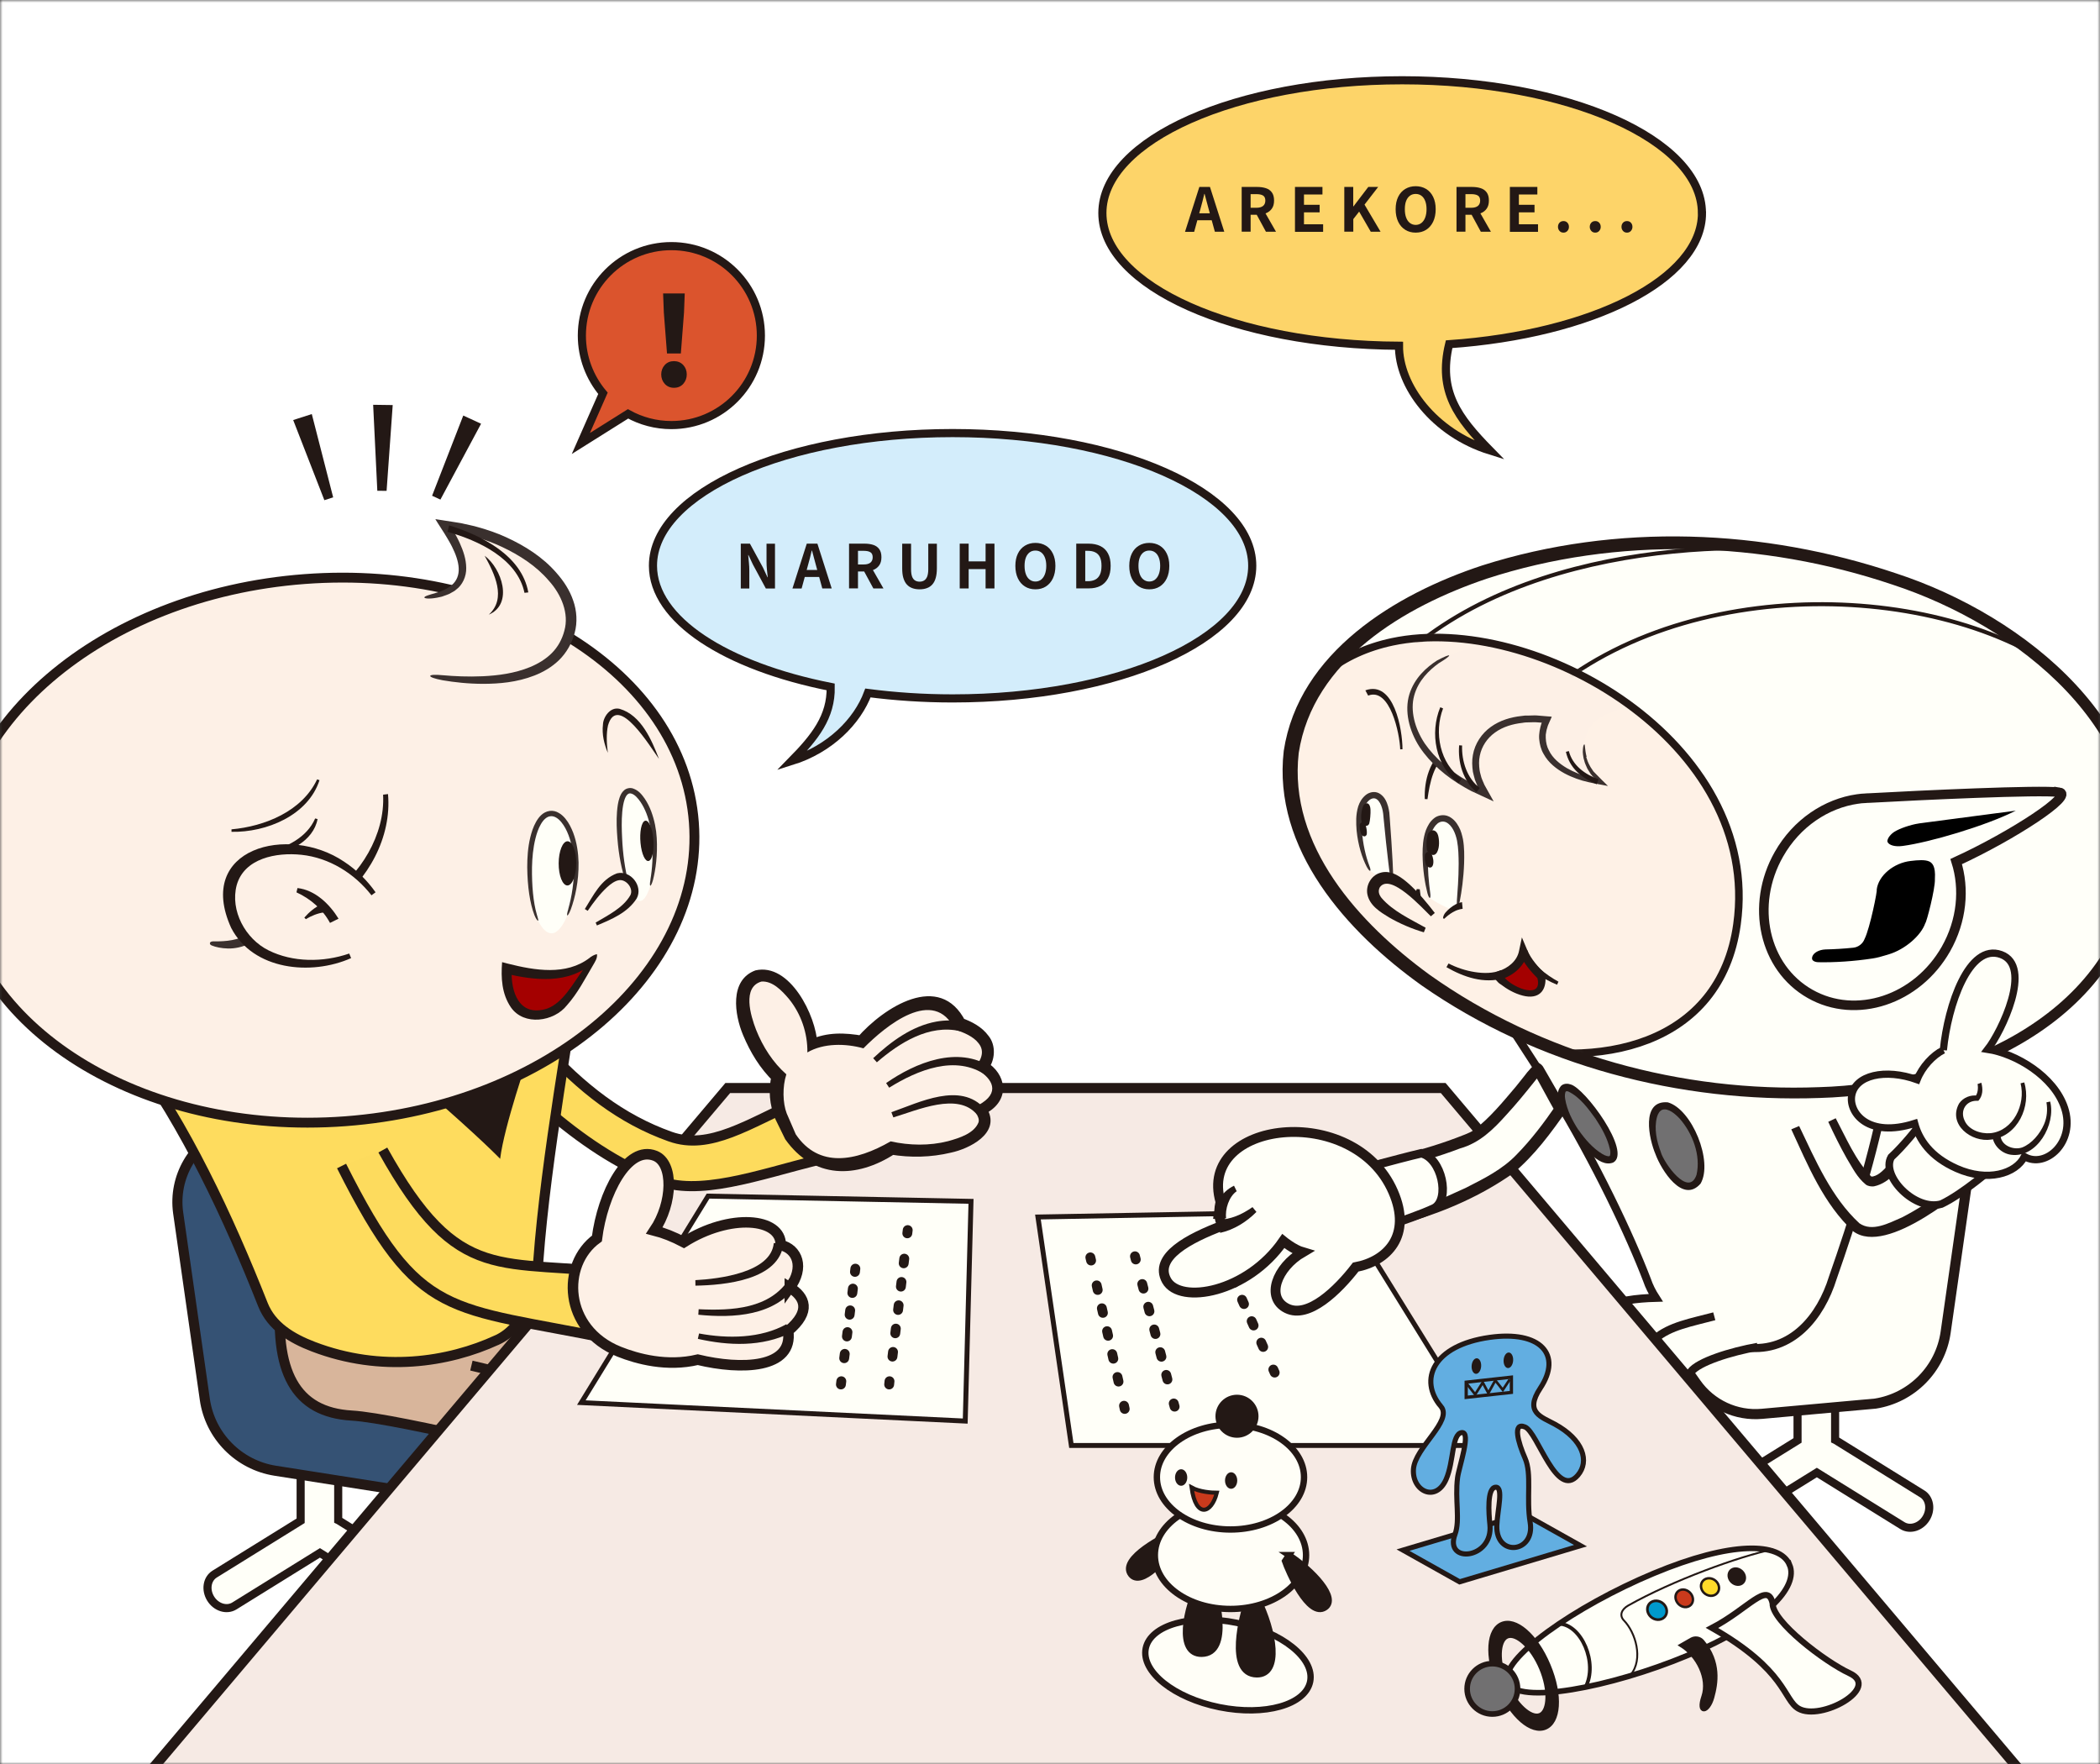 <svg width="413" height="347" viewBox="0 0 413 347" fill="none" xmlns="http://www.w3.org/2000/svg">
<rect x="0" y="0" width="413" height="347" fill="#333333" stroke="none"/>
<g clip-path="url(#clip0_498_3745)">
<mask id="mask0_498_3745" style="mask-type:luminance" maskUnits="userSpaceOnUse" x="0" y="0" width="413" height="347">
<path d="M413 0H0V347H413V0Z" fill="white"/>
</mask>
<g mask="url(#mask0_498_3745)">
<path d="M427.987 -14.981H-14.986V361.981H427.987V-14.981Z" fill="white"/>
<path d="M334.711 41.892C334.711 27.479 308.32 15.787 275.756 15.787C243.193 15.787 216.802 27.479 216.802 41.892C216.802 56.305 242.863 67.838 275.135 67.997C275.082 75.871 282.034 85.158 293.016 88.593C286.739 82.186 282.761 76.954 284.994 67.693C313.17 65.738 334.724 54.931 334.724 41.905L334.711 41.892Z" fill="#FDD469"/>
<path d="M334.711 41.892C334.711 27.479 308.32 15.787 275.756 15.787C243.193 15.787 216.802 27.479 216.802 41.892C216.802 56.305 242.863 67.838 275.135 67.997C275.082 75.871 282.034 85.158 293.016 88.593C286.739 82.186 282.761 76.954 284.994 67.693C313.17 65.738 334.724 54.931 334.724 41.905L334.711 41.892Z" stroke="#231815" stroke-width="1.6" stroke-miterlimit="10"/>
<path d="M233.057 45.578L235.872 36.766H237.96L240.775 45.578H238.924L237.669 40.994C237.537 40.531 237.405 40.056 237.286 39.567C237.167 39.065 237.035 38.589 236.902 38.127H236.85C236.744 38.602 236.612 39.091 236.493 39.58C236.361 40.069 236.228 40.544 236.109 41.007L234.854 45.591H233.07L233.057 45.578ZM234.814 43.319V41.945H239.004V43.319H234.814Z" fill="#231815"/>
<path d="M244.197 45.578V36.766H247.25C247.871 36.766 248.439 36.845 248.942 37.004C249.444 37.162 249.84 37.44 250.131 37.836C250.422 38.233 250.567 38.761 250.567 39.435C250.567 40.108 250.422 40.624 250.131 41.033C249.84 41.443 249.444 41.76 248.942 41.945C248.439 42.143 247.884 42.236 247.25 42.236H245.955V45.565H244.197V45.578ZM245.955 40.861H247.091C247.66 40.861 248.096 40.743 248.4 40.505C248.691 40.267 248.849 39.91 248.849 39.448C248.849 38.986 248.704 38.642 248.4 38.457C248.096 38.272 247.673 38.18 247.091 38.18H245.955V40.861ZM248.968 45.578L246.92 41.8L248.162 40.703L250.95 45.578H248.981H248.968Z" fill="#231815"/>
<path d="M254.678 45.578V36.766H260.083V38.246H256.449V40.28H259.528V41.76H256.449V44.111H260.215V45.591H254.691L254.678 45.578Z" fill="#231815"/>
<path d="M264.378 45.578V36.766H266.136V40.597H266.175L269.096 36.766H271.039L268.356 40.241L271.514 45.578H269.585L267.299 41.614L266.149 43.094V45.565H264.391L264.378 45.578Z" fill="#231815"/>
<path d="M278.413 45.75C277.633 45.75 276.946 45.565 276.364 45.195C275.77 44.825 275.307 44.296 274.977 43.609C274.646 42.922 274.475 42.09 274.475 41.139C274.475 40.188 274.646 39.382 274.977 38.708C275.307 38.034 275.77 37.519 276.364 37.163C276.959 36.806 277.633 36.621 278.413 36.621C279.193 36.621 279.88 36.806 280.474 37.163C281.056 37.519 281.519 38.034 281.849 38.708C282.179 39.382 282.351 40.188 282.351 41.139C282.351 42.09 282.179 42.922 281.849 43.609C281.519 44.296 281.056 44.825 280.474 45.195C279.893 45.565 279.206 45.75 278.413 45.75ZM278.413 44.23C278.849 44.23 279.232 44.098 279.549 43.847C279.867 43.596 280.118 43.24 280.289 42.777C280.461 42.315 280.554 41.773 280.554 41.139C280.554 40.505 280.461 39.976 280.289 39.527C280.118 39.078 279.867 38.735 279.549 38.497C279.232 38.259 278.849 38.14 278.413 38.14C277.977 38.14 277.593 38.259 277.276 38.497C276.959 38.735 276.708 39.078 276.536 39.527C276.364 39.976 276.285 40.518 276.285 41.139C276.285 41.76 276.364 42.315 276.536 42.777C276.708 43.24 276.946 43.596 277.276 43.847C277.607 44.098 277.977 44.23 278.413 44.23Z" fill="#231815"/>
<path d="M286.447 45.578V36.766H289.5C290.121 36.766 290.689 36.845 291.192 37.004C291.694 37.162 292.09 37.44 292.381 37.836C292.672 38.233 292.817 38.761 292.817 39.435C292.817 40.108 292.672 40.624 292.381 41.033C292.09 41.443 291.694 41.76 291.192 41.945C290.689 42.143 290.134 42.236 289.5 42.236H288.205V45.565H286.447V45.578ZM288.205 40.861H289.341C289.91 40.861 290.346 40.743 290.65 40.505C290.941 40.267 291.099 39.91 291.099 39.448C291.099 38.986 290.954 38.642 290.65 38.457C290.346 38.272 289.923 38.18 289.341 38.18H288.205V40.861ZM291.231 45.578L289.183 41.8L290.425 40.703L293.214 45.578H291.245H291.231Z" fill="#231815"/>
<path d="M296.94 45.578V36.766H302.346V38.246H298.711V40.28H301.791V41.76H298.711V44.111H302.478V45.591H296.954L296.94 45.578Z" fill="#231815"/>
<path d="M307.487 45.75C307.17 45.75 306.906 45.644 306.707 45.419C306.509 45.195 306.403 44.931 306.403 44.614C306.403 44.283 306.509 44.006 306.707 43.794C306.906 43.583 307.17 43.477 307.487 43.477C307.804 43.477 308.055 43.583 308.253 43.794C308.452 44.006 308.557 44.283 308.557 44.614C308.557 44.944 308.452 45.195 308.253 45.419C308.055 45.644 307.791 45.75 307.487 45.75Z" fill="#231815"/>
<path d="M313.738 45.75C313.421 45.75 313.156 45.644 312.958 45.419C312.76 45.195 312.654 44.931 312.654 44.614C312.654 44.283 312.76 44.006 312.958 43.794C313.156 43.583 313.421 43.477 313.738 43.477C314.055 43.477 314.306 43.583 314.504 43.794C314.703 44.006 314.808 44.283 314.808 44.614C314.808 44.944 314.703 45.195 314.504 45.419C314.306 45.644 314.042 45.75 313.738 45.75Z" fill="#231815"/>
<path d="M319.975 45.75C319.658 45.75 319.394 45.644 319.196 45.419C318.997 45.195 318.892 44.931 318.892 44.614C318.892 44.283 318.997 44.006 319.196 43.794C319.394 43.583 319.658 43.477 319.975 43.477C320.292 43.477 320.544 43.583 320.742 43.794C320.94 44.006 321.046 44.283 321.046 44.614C321.046 44.944 320.94 45.195 320.742 45.419C320.544 45.644 320.279 45.75 319.975 45.75Z" fill="#231815"/>
<path d="M187.344 85.171C154.794 85.171 128.416 96.85 128.416 111.263C128.416 121.898 142.781 131.027 163.371 135.096C163.477 140.975 160.279 144.977 155.667 149.681C163.213 147.329 168.618 141.873 170.693 136.285C175.979 136.972 181.569 137.355 187.344 137.355C219.894 137.355 246.273 125.676 246.273 111.263C246.273 96.85 219.881 85.171 187.344 85.171Z" fill="#D3EDFB"/>
<path d="M187.344 85.171C154.794 85.171 128.416 96.85 128.416 111.263C128.416 121.898 142.781 131.027 163.371 135.096C163.477 140.975 160.279 144.977 155.667 149.681C163.213 147.329 168.618 141.873 170.693 136.285C175.979 136.972 181.569 137.355 187.344 137.355C219.894 137.355 246.273 125.676 246.273 111.263C246.273 96.85 219.881 85.171 187.344 85.171Z" stroke="#231815" stroke-width="1.6" stroke-miterlimit="10"/>
<path d="M145.688 115.728V106.917H147.486L150.05 111.62L150.935 113.522H150.988C150.935 113.06 150.882 112.558 150.829 112.016C150.776 111.474 150.75 110.946 150.75 110.444V106.93H152.415V115.741H150.618L148.081 111.038L147.195 109.149H147.142C147.182 109.625 147.235 110.127 147.288 110.655C147.34 111.184 147.367 111.699 147.367 112.214V115.741H145.688V115.728Z" fill="#231815"/>
<path d="M155.852 115.728L158.666 106.917H160.755L163.569 115.728H161.719L160.464 111.144C160.332 110.682 160.199 110.206 160.081 109.717C159.962 109.215 159.829 108.74 159.697 108.277H159.644C159.539 108.753 159.407 109.242 159.288 109.73C159.155 110.219 159.023 110.695 158.904 111.157L157.649 115.741H155.865L155.852 115.728ZM157.596 113.469V112.095H161.785V113.469H157.596Z" fill="#231815"/>
<path d="M166.979 115.728V106.917H170.031C170.652 106.917 171.221 106.996 171.723 107.154C172.225 107.313 172.622 107.59 172.912 107.987C173.203 108.383 173.348 108.911 173.348 109.585C173.348 110.259 173.203 110.774 172.912 111.184C172.622 111.593 172.225 111.91 171.723 112.095C171.221 112.293 170.666 112.386 170.031 112.386H168.736V115.715H166.979V115.728ZM168.736 111.012H169.873C170.441 111.012 170.877 110.893 171.181 110.655C171.472 110.417 171.63 110.061 171.63 109.598C171.63 109.136 171.485 108.792 171.181 108.608C170.877 108.423 170.454 108.33 169.873 108.33H168.736V111.012ZM171.763 115.728L169.714 111.95L170.956 110.853L173.745 115.728H171.776H171.763Z" fill="#231815"/>
<path d="M180.855 115.9C180.314 115.9 179.825 115.821 179.402 115.662C178.979 115.504 178.622 115.266 178.331 114.936C178.027 114.605 177.816 114.169 177.657 113.654C177.499 113.139 177.433 112.505 177.433 111.778V106.93H179.177V111.937C179.177 112.544 179.243 113.033 179.375 113.39C179.507 113.747 179.706 113.998 179.957 114.156C180.208 114.315 180.512 114.394 180.855 114.394C181.199 114.394 181.503 114.315 181.754 114.156C182.005 113.998 182.203 113.747 182.349 113.39C182.481 113.033 182.56 112.544 182.56 111.937V106.93H184.252V111.778C184.252 112.505 184.173 113.139 184.027 113.654C183.882 114.183 183.657 114.605 183.366 114.936C183.076 115.266 182.719 115.517 182.296 115.662C181.873 115.821 181.397 115.9 180.869 115.9H180.855Z" fill="#231815"/>
<path d="M188.745 115.728V106.917H190.503V110.404H193.833V106.917H195.578V115.728H193.833V111.923H190.503V115.728H188.745Z" fill="#231815"/>
<path d="M203.626 115.9C202.846 115.9 202.159 115.715 201.577 115.345C200.983 114.975 200.52 114.447 200.19 113.76C199.859 113.073 199.688 112.241 199.688 111.289C199.688 110.338 199.859 109.532 200.19 108.859C200.52 108.185 200.983 107.67 201.577 107.313C202.172 106.956 202.846 106.771 203.626 106.771C204.405 106.771 205.093 106.956 205.687 107.313C206.269 107.67 206.731 108.185 207.062 108.859C207.392 109.532 207.564 110.338 207.564 111.289C207.564 112.241 207.392 113.073 207.062 113.76C206.731 114.447 206.269 114.975 205.687 115.345C205.106 115.715 204.419 115.9 203.626 115.9ZM203.626 114.368C204.062 114.368 204.445 114.235 204.762 113.984C205.079 113.733 205.331 113.377 205.502 112.914C205.674 112.452 205.767 111.91 205.767 111.276C205.767 110.642 205.674 110.114 205.502 109.664C205.331 109.215 205.079 108.872 204.762 108.634C204.445 108.396 204.062 108.277 203.626 108.277C203.19 108.277 202.806 108.396 202.489 108.634C202.172 108.872 201.921 109.215 201.749 109.664C201.577 110.114 201.498 110.655 201.498 111.276C201.498 111.897 201.577 112.452 201.749 112.914C201.921 113.377 202.159 113.733 202.489 113.984C202.82 114.235 203.19 114.368 203.626 114.368Z" fill="#231815"/>
<path d="M211.661 115.728V106.917H214.079C214.978 106.917 215.758 107.075 216.405 107.392C217.053 107.709 217.555 108.185 217.898 108.832C218.255 109.479 218.427 110.285 218.427 111.276C218.427 112.267 218.255 113.086 217.898 113.747C217.542 114.407 217.053 114.896 216.418 115.226C215.784 115.556 215.031 115.715 214.158 115.715H211.647L211.661 115.728ZM213.432 114.301H213.96C214.515 114.301 214.991 114.196 215.387 113.998C215.784 113.799 216.101 113.469 216.313 113.02C216.524 112.571 216.63 111.99 216.63 111.276C216.63 110.563 216.524 109.995 216.313 109.559C216.101 109.123 215.797 108.819 215.387 108.621C214.978 108.423 214.502 108.33 213.96 108.33H213.432V114.301Z" fill="#231815"/>
<path d="M226.026 115.9C225.246 115.9 224.559 115.715 223.978 115.345C223.383 114.975 222.92 114.447 222.59 113.76C222.26 113.073 222.088 112.241 222.088 111.289C222.088 110.338 222.26 109.532 222.59 108.859C222.92 108.185 223.383 107.67 223.978 107.313C224.572 106.956 225.246 106.771 226.026 106.771C226.806 106.771 227.493 106.956 228.088 107.313C228.669 107.67 229.132 108.185 229.462 108.859C229.793 109.532 229.964 110.338 229.964 111.289C229.964 112.241 229.793 113.073 229.462 113.76C229.132 114.447 228.669 114.975 228.088 115.345C227.506 115.715 226.819 115.9 226.026 115.9ZM226.026 114.368C226.462 114.368 226.845 114.235 227.163 113.984C227.48 113.733 227.731 113.377 227.903 112.914C228.075 112.452 228.167 111.91 228.167 111.276C228.167 110.642 228.075 110.114 227.903 109.664C227.731 109.215 227.48 108.872 227.163 108.634C226.845 108.396 226.462 108.277 226.026 108.277C225.59 108.277 225.207 108.396 224.89 108.634C224.572 108.872 224.321 109.215 224.15 109.664C223.978 110.114 223.898 110.655 223.898 111.276C223.898 111.897 223.978 112.452 224.15 112.914C224.321 113.377 224.559 113.733 224.89 113.984C225.22 114.235 225.59 114.368 226.026 114.368Z" fill="#231815"/>
<path d="M83.615 309.573L66.606 299.018C66.606 299.018 66.54 298.991 66.514 298.978V273.283H59.126V299.084L42.21 309.573C40.704 310.511 40.36 312.665 41.431 314.395C42.501 316.126 44.589 316.773 46.096 315.835L62.919 305.399L79.743 315.835C81.249 316.773 83.337 316.126 84.408 314.395C85.478 312.665 85.135 310.511 83.628 309.573H83.615Z" fill="#FFFFF8"/>
<path d="M83.615 309.573L66.606 299.018C66.606 299.018 66.54 298.991 66.514 298.978V273.283H59.126V299.084L42.21 309.573C40.704 310.511 40.36 312.665 41.431 314.395C42.501 316.126 44.589 316.773 46.096 315.835L62.919 305.399L79.743 315.835C81.249 316.773 83.337 316.126 84.408 314.395C85.478 312.665 85.135 310.511 83.628 309.573H83.615Z" stroke="#231815" stroke-width="1.59" stroke-miterlimit="10"/>
<path d="M65.351 213.767L44.589 222.077C38.008 224.706 34.069 231.483 35.034 238.498L40.281 275.211C41.312 282.411 46.928 288.105 54.117 289.242L106.24 297.432L114.711 283.706L65.351 213.767Z" fill="#355274" stroke="#231815" stroke-width="1.99" stroke-miterlimit="10"/>
<path d="M378.005 293.773L360.997 283.217C360.997 283.217 360.931 283.191 360.904 283.178V257.482H353.517V283.283L336.601 293.773C335.094 294.711 334.751 296.864 335.821 298.595C336.892 300.325 338.98 300.973 340.486 300.035L357.31 289.598L374.133 300.035C375.64 300.973 377.728 300.325 378.798 298.595C379.869 296.864 379.525 294.711 378.019 293.773H378.005Z" fill="#FFFFF8"/>
<path d="M378.005 293.773L360.997 283.217C360.997 283.217 360.931 283.191 360.904 283.178V257.482H353.517V283.283L336.601 293.773C335.094 294.711 334.751 296.864 335.821 298.595C336.892 300.325 338.98 300.973 340.486 300.035L357.31 289.598L374.133 300.035C375.64 300.973 377.728 300.325 378.798 298.595C379.869 296.864 379.525 294.711 378.019 293.773H378.005Z" stroke="#231815" stroke-width="1.59" stroke-miterlimit="10"/>
<path d="M356.451 216.528C357.006 208.641 365.067 203.581 372.415 206.514L378.336 208.879C384.917 211.508 388.855 218.285 387.891 225.3L382.644 262.014C381.613 269.214 375.997 274.908 368.807 276.044L346.526 278.052C341.451 278.514 336.522 276.215 333.588 272.054L328.632 264.999C326.359 261.763 328.394 257.271 332.332 256.835L353.794 254.483L356.451 216.528Z" fill="#FFFFF8" stroke="#231815" stroke-width="1.99" stroke-miterlimit="10"/>
<path d="M325.235 277.431C330.217 281.421 330.177 284.367 328.71 286.441C327.243 288.515 324.429 290.153 318.653 290.655C313.037 294.011 306.825 295.768 300.707 293.535C295.42 291.606 288.68 285.054 295.698 279.941C299.425 277.219 306.244 276.982 310.09 278.435C312.825 276.955 314.398 275.132 316.737 274.947C318.68 274.789 323.173 276.4 325.222 277.431H325.235Z" fill="#717071"/>
<path d="M325.803 276.546C335.754 283.97 328.631 291.25 318.719 291.368C316.618 293.139 310.526 295.609 306.363 295.503C296.861 296.177 284.451 284.393 296.94 278.118C301.222 276.374 306.006 276.242 310.314 277.88L309.825 277.92C312.297 276.546 314.252 273.983 317.477 274.115C320.464 274.406 323.133 275.357 325.816 276.559L325.803 276.546ZM324.666 278.316C322.407 277.219 319.803 276.149 317.358 275.806C314.821 275.595 312.706 277.959 310.394 278.963L310.195 279.082L309.905 278.99C298.936 275.766 285.376 284.486 300.429 292.306C306.363 294.883 312.957 293.112 318.442 289.968C326.16 289.241 332.992 284.908 324.68 278.316H324.666Z" fill="#231815"/>
<path d="M310.42 277.88C311.649 278.844 312.244 280.02 312.905 281.341L312.27 281.672C311.636 280.707 310.75 279.505 309.772 278.963L310.42 277.88Z" fill="#231815"/>
<path d="M305.332 277.801C307.671 277.986 309.27 280.43 309.442 282.596L309.033 282.702C308.16 280.892 307.275 278.911 305.253 278.224L305.332 277.788V277.801Z" fill="#231815"/>
<path d="M371.172 177.609L371.12 177.476C368.331 170.937 362.067 171.584 352.168 172.549C345.6 173.368 338.292 174.451 331.46 175.125C318.892 176.446 301.169 178.692 291.337 184.61C288.694 186.315 288.773 187.953 290.134 190.423C294.839 198.891 300.337 206.673 305.544 215.088C313.896 228.801 320.583 243.043 323.914 251.735C324.323 252.951 324.918 254.127 325.632 255.236C321.825 255.342 317.887 255.804 315.984 257.178C312.892 259.398 310.711 273.771 310.698 278.488C315.945 282.2 321.759 280.932 323.107 277.378C322.328 274.221 320.887 265.911 322.262 264.405C323.927 262.568 332.755 263.506 338.015 264.167C339.825 264.629 341.688 264.907 343.565 265.026C352.353 266.003 358.076 259.002 360.455 251.286C368.265 229.013 376.948 199.275 371.159 177.635L371.172 177.609Z" fill="#FFFFF8"/>
<path d="M371.172 177.609L371.12 177.476C368.331 170.937 362.067 171.584 352.168 172.549C345.6 173.368 338.292 174.451 331.46 175.125C318.892 176.446 301.169 178.692 291.337 184.61C288.694 186.315 288.773 187.953 290.134 190.423C294.839 198.891 300.337 206.673 305.544 215.088C313.896 228.801 320.583 243.043 323.914 251.735C324.323 252.951 324.918 254.127 325.632 255.236C321.825 255.342 317.887 255.804 315.984 257.178C312.892 259.398 310.711 273.771 310.698 278.488C315.945 282.2 321.759 280.932 323.107 277.378C322.328 274.221 320.887 265.911 322.262 264.405C323.927 262.568 332.755 263.506 338.015 264.167C339.825 264.629 341.688 264.907 343.565 265.026C352.353 266.003 358.076 259.002 360.455 251.286C368.265 229.013 376.948 199.275 371.159 177.635L371.172 177.609Z" stroke="#231815" stroke-width="1.59" stroke-miterlimit="10"/>
<path d="M336.891 282.477C342.283 285.899 342.561 288.832 341.332 291.051C340.103 293.271 337.486 295.2 331.803 296.336C326.596 300.286 320.61 302.703 314.279 301.158C308.808 299.81 301.407 294.05 307.817 288.198C311.227 285.08 317.98 284.102 321.958 285.133C324.508 283.376 325.883 281.381 328.182 280.932C330.098 280.562 334.737 281.672 336.891 282.477Z" fill="#717071"/>
<path d="M337.353 281.539C348.679 288.277 340.67 296.204 332.226 296.917C325.314 302.862 314.583 305.253 307.182 298.568C302.596 294.698 303.892 289.096 308.834 286.269C312.905 284.076 317.636 283.415 322.103 284.565L321.614 284.657C323.926 283.032 325.578 280.258 328.803 280.047C331.803 280.007 334.552 280.668 337.353 281.566V281.539ZM336.415 283.415C334.049 282.57 331.34 281.79 328.869 281.711C326.332 281.777 324.481 284.367 322.288 285.608L322.103 285.754L321.799 285.701C310.539 283.693 298.024 293.839 313.83 299.969C320.001 301.884 326.371 299.401 331.486 295.675C339.071 294.103 345.402 289.057 336.402 283.415H336.415Z" fill="#231815"/>
<path d="M322.208 284.538C323.543 285.357 324.257 286.467 325.05 287.709L324.455 288.105C323.715 287.207 322.711 286.124 321.68 285.688L322.208 284.538Z" fill="#231815"/>
<path d="M317.133 285.014C319.486 284.948 321.323 287.194 321.746 289.334L321.349 289.479C320.279 287.775 319.195 285.899 317.094 285.45L317.12 285.014H317.133Z" fill="#231815"/>
<path d="M337.142 258.869C332.741 260.045 328.327 260.785 325.485 263.322C322.644 265.871 322.049 280.39 322.565 285.08C328.274 288.436 334.221 286.282 334.776 282.623C333.653 279.571 331.327 271.473 332.529 269.821C333.983 267.813 340.445 265.805 345.666 264.88" fill="#FFFFF8"/>
<path d="M337.142 258.869C332.741 260.045 328.327 260.785 325.485 263.322C322.644 265.871 322.049 280.39 322.565 285.08C328.274 288.436 334.221 286.282 334.776 282.623C333.653 279.571 331.327 271.473 332.529 269.821C333.983 267.813 340.445 265.805 345.666 264.88" stroke="#231815" stroke-width="1.59" stroke-miterlimit="10"/>
<path d="M309.984 222.526C312.575 226.37 315.693 228.814 316.962 227.956C318.231 227.097 316.896 223.583 314.306 219.738C311.716 215.894 308.861 213.173 307.592 214.018C306.324 214.864 307.394 218.668 309.984 222.526Z" fill="#717071"/>
<path d="M310.447 222.222C311.715 224.045 313.222 225.789 315.099 226.938C315.654 227.308 316.42 227.493 316.526 227.361C316.671 227.388 316.803 226.687 316.618 226.027C316.143 223.874 315.006 221.852 313.777 219.989C312.31 217.968 310.685 215.722 308.412 214.652C308.134 214.573 308.015 214.613 307.975 214.652C307.804 214.692 307.685 215.485 307.817 216.132C308.174 218.312 309.218 220.373 310.42 222.222H310.447ZM309.522 222.83C308.187 220.676 304.857 215.788 307.09 213.476C307.685 213.014 308.425 213.107 308.874 213.265C311.649 213.926 320.98 226.582 317.266 228.629C314.279 229.818 311.015 224.891 309.522 222.83Z" fill="#231815"/>
<path d="M332.901 233.16C334.911 232.349 335.133 228.203 333.396 223.9C331.66 219.596 328.622 216.765 326.612 217.576C324.601 218.386 324.38 222.532 326.116 226.836C327.853 231.139 330.89 233.971 332.901 233.16Z" fill="#717071"/>
<path d="M326.635 226.621C327.283 228.775 332.107 235.592 333.653 231.034C334.525 227.229 332.886 222.922 330.375 220.042C329.53 219.131 328.102 217.849 326.9 218.259C326.437 218.444 326.054 218.999 325.869 219.699C325.274 221.958 325.803 224.442 326.649 226.621H326.635ZM325.605 227.044C324.296 224.059 322.644 216.33 327.997 216.792C332.781 218.14 336.957 228.471 334.446 232.778C330.917 236.82 326.741 230.109 325.605 227.057V227.044Z" fill="#231815"/>
<path d="M420.216 172.337C415.775 202.458 379.789 220.359 333.429 213.529C287.069 206.699 249.867 175.442 253.977 147.54C258.087 119.639 302.61 101.355 348.97 108.185C395.331 115.015 424.669 142.216 420.229 172.337H420.216Z" fill="#FEF1E6"/>
<mask id="mask1_498_3745" style="mask-type:luminance" maskUnits="userSpaceOnUse" x="253" y="106" width="168" height="109">
<path d="M420.216 172.337C415.775 202.458 379.789 220.359 333.429 213.529C287.069 206.699 249.867 175.442 253.977 147.54C258.087 119.639 302.61 101.355 348.97 108.185C395.331 115.015 424.669 142.216 420.229 172.337H420.216Z" fill="white"/>
</mask>
<g mask="url(#mask1_498_3745)">
<path d="M268.515 135.769C274.171 133.735 275.823 143.498 275.823 147.355L275.374 147.369C275.281 144.343 273.391 135.135 269.07 136.8L268.515 135.756V135.769Z" fill="#231815"/>
<path d="M284.928 148.042C281.941 150.011 281.214 153.816 280.738 157.171L280.21 157.145C280.064 153.498 281.174 149.363 284.373 147.184L284.914 148.029L284.928 148.042Z" fill="#231815"/>
<path d="M269.492 171.267C267.417 167.383 266.545 160.659 267.999 158.056C269.439 155.454 272.095 155.81 272.637 159.906C273.087 163.341 273.496 168.929 273.827 173.434C272.664 173.024 270.695 172.139 269.505 171.28L269.492 171.267Z" fill="#FFFFF8"/>
<path d="M273.444 172.628L273.404 172.43C273.391 172.311 273.365 172.192 273.351 172.073C273.312 171.822 273.285 171.571 273.246 171.307C273.18 170.778 273.1 170.21 273.034 169.603C272.902 168.4 272.743 167.066 272.585 165.653C272.44 164.239 272.294 162.733 272.136 161.187C272.069 160.408 272.017 159.615 271.805 158.941C271.607 158.254 271.29 157.581 270.827 157.237C270.378 156.88 269.849 156.947 269.347 157.316C268.845 157.686 268.448 158.334 268.237 158.955C267.788 160.302 267.788 161.835 267.841 163.222C268.012 166.036 268.633 168.506 269.294 170.25C269.783 171.439 269.44 171.664 268.792 170.475C267.907 168.757 267.087 166.26 266.796 163.314C266.691 161.848 266.611 160.262 267.114 158.598C267.391 157.752 267.841 156.973 268.594 156.352C268.964 156.048 269.466 155.824 270.008 155.771C270.563 155.705 271.131 155.903 271.541 156.22C272.387 156.854 272.73 157.739 272.981 158.558C273.1 158.981 273.166 159.391 273.232 159.8C273.259 160.196 273.299 160.58 273.325 160.976C273.431 162.535 273.55 164.041 273.642 165.468C273.735 166.894 273.814 168.242 273.88 169.457C273.933 170.712 273.986 171.849 274.025 172.8C274.025 173.038 274.025 173.222 274.025 173.381C274.025 173.447 274.025 173.513 274.012 173.566V173.632C274.012 173.632 273.933 173.606 273.906 173.592C273.655 173.447 273.536 173.341 273.497 173.262C273.457 173.183 273.497 173.13 273.536 173.09C273.589 173.117 273.523 172.958 273.497 172.879C273.484 172.8 273.457 172.707 273.431 172.602L273.444 172.628Z" fill="#3A302E"/>
<path d="M268.197 158.281C268.99 157.567 269.479 158.215 269.532 159.219C269.572 159.972 269.453 161.399 269.281 161.967C269.109 162.535 268.118 162.773 267.761 161.61C267.563 160.381 267.827 158.968 268.197 158.294V158.281Z" fill="#231815"/>
<path d="M267.47 162.02C267.893 161.425 268.356 161.742 268.58 162.35C268.752 162.812 268.858 163.539 268.805 164.014C268.766 164.398 268.25 164.794 267.774 164.147C267.404 163.42 267.325 162.495 267.457 162.02H267.47Z" fill="#231815"/>
<path d="M281.228 176.604C280.329 172.747 279.985 167.251 280.726 164.371C282.087 159.073 286.739 160.077 287.32 166.419C287.769 171.413 286.792 177.608 286.54 179.273C284.888 178.784 282.14 177.357 281.228 176.604Z" fill="#FFFFF8"/>
<path d="M286.514 177.212C286.647 175.336 286.871 172.76 286.871 169.854C286.858 168.414 286.832 166.828 286.554 165.349C286.263 163.909 285.602 162.31 284.426 161.729C283.858 161.465 283.25 161.544 282.735 161.94C282.219 162.35 281.836 162.997 281.545 163.671C281.017 165.058 280.885 166.617 280.832 168.07C280.739 171.003 281.003 173.619 281.268 175.534C281.466 176.869 281.083 176.974 280.726 175.64C280.237 173.724 279.801 171.095 279.774 168.057C279.774 166.551 279.84 164.913 280.435 163.248C280.766 162.442 281.188 161.61 281.968 160.976C282.708 160.315 283.977 160.104 284.915 160.566C285.854 161.002 286.462 161.795 286.884 162.574C287.334 163.367 287.532 164.213 287.717 165.045C288.008 166.723 287.981 168.282 287.942 169.788C287.836 172.76 287.453 175.349 287.096 177.212C286.832 178.586 286.422 178.546 286.528 177.173L286.514 177.212Z" fill="#3A302E"/>
<path d="M283.792 180.594C283.858 179.709 284.585 179.115 285.206 178.573C285.92 178.018 286.567 177.595 287.532 177.424L287.651 178.731C286.263 178.89 285.021 179.749 284.017 180.7L283.805 180.594H283.792Z" fill="#231815"/>
<path d="M280.885 163.869C281.665 162.852 282.563 163.327 282.828 164.292C283.052 165.098 283.158 166.591 282.643 167.568C282.127 168.546 281.189 168.202 280.647 167.238C280.462 166.089 280.528 164.767 280.885 163.882V163.869Z" fill="#231815"/>
<path d="M280.277 167.991C280.687 167.251 281.308 167.463 281.585 168.057C281.823 168.546 282.034 169.484 281.797 170.158C281.559 170.831 280.911 170.712 280.462 170.158C280.224 169.444 280.131 168.599 280.264 167.991H280.277Z" fill="#231815"/>
<path d="M279.219 174.887C279.311 175.719 279.536 176.71 279.417 177.569L277.831 177.027C278.161 176.552 278.426 175.415 278.624 174.847L279.219 174.887Z" fill="#231815"/>
<path d="M281.796 179.881C279.391 177.054 275.955 173.473 273.47 172.747C270.985 172.02 269.215 174.517 270.364 176.618C271.752 179.115 277.303 181.73 280.197 182.906" fill="#FEF1E6"/>
<path d="M281.412 180.211C279.708 178.573 273.43 171.598 271.369 174.491C270.985 175.204 271.157 175.904 271.699 176.591C273.932 179.194 277.355 180.753 280.382 182.457L280.025 183.355C277.646 182.655 275.36 181.678 273.153 180.409C271.474 179.379 269.347 178.111 268.911 175.851C268.593 174.108 269.651 172.218 271.369 171.677C273.628 170.911 275.783 172.668 277.236 173.962C279.113 175.693 280.672 177.595 282.179 179.551L281.412 180.198V180.211Z" fill="#231815"/>
<path d="M294.443 191.956C296.531 191.374 298.976 190.027 299.571 187.147C300.43 189.234 302.241 191.11 303.086 191.942C304.117 197.108 298.263 195.985 294.443 191.956Z" fill="#A40000"/>
<path d="M293.638 191.731C293.836 191.427 294.246 191.123 294.629 191.018C296.558 190.423 298.369 189.023 298.752 186.975L299.307 184.359L300.351 186.83C301.078 188.6 302.492 190.159 303.906 191.586V191.771C304.276 194.915 302.558 196.619 299.453 195.8C297.827 195.377 296.413 194.558 295.105 193.567C294.589 193.29 293.809 192.352 293.638 191.731ZM295.263 192.18C295.488 192.18 295.62 192.061 295.66 192.061C295.646 192.035 295.898 192.286 296.056 192.431C297.655 194.294 303.655 196.751 302.281 192.101L302.519 192.537C301.065 191.084 299.69 189.485 298.818 187.464L300.417 187.319C299.915 189.961 297.642 191.863 295.171 192.616C295.105 192.643 295.131 192.629 295.171 192.616C295.29 192.524 295.342 192.326 295.276 192.18H295.263Z" fill="#231815"/>
<path d="M295.818 192.365C291.814 193.541 287.862 192.154 284.466 190.212L284.875 189.485C286.514 190.318 288.272 190.899 290.056 191.176C291.827 191.454 293.704 191.44 295.184 190.806L295.805 192.365H295.818Z" fill="#231815"/>
<path d="M300.377 186.883C301.197 189.604 304.025 191.691 306.496 193.065L306.219 193.66C304.739 193.052 303.311 192.286 302.003 191.295C300.721 190.291 299.466 189.115 298.778 187.385L300.377 186.883Z" fill="#231815"/>
<path d="M284.967 128.913C271.289 135.465 276.985 149.984 292.17 156.141C287.055 148.425 292.011 139.97 304.209 141.529C301.527 146.801 304.949 152.23 314.835 153.816C309.112 149.258 311.147 141.741 316.87 140.142C321.68 138.808 323.451 134.052 311.029 129.494C303.231 126.627 291.245 125.914 284.981 128.913H284.967Z" fill="#FDF0E6"/>
<path d="M311.954 148.875C312.126 149.416 312.311 149.971 312.615 150.513C312.734 150.79 312.932 151.041 313.104 151.306L313.368 151.702L313.923 152.27C314.306 152.653 314.716 153.089 315.099 153.459L315.694 154.04L315.998 154.344L316.156 154.489C316.156 154.489 316.222 154.542 316.222 154.555H316.117C314.954 154.304 313.698 154.133 312.416 153.829C310.857 153.485 309.245 152.93 307.659 152.085C306.113 151.226 304.527 150.05 303.562 148.254C303.046 147.382 302.795 146.351 302.703 145.321C302.624 144.29 302.861 143.194 303.152 142.269C303.179 142.203 303.245 142.071 303.192 142.111H303.179H302.994L302.28 142.058C301.804 142.005 301.328 142.058 300.84 142.058C300.364 142.058 299.875 142.071 299.399 142.163C297.496 142.375 295.58 142.93 294.033 144.053C292.487 145.149 291.377 146.801 291.02 148.663C290.822 149.588 290.862 150.552 290.994 151.504C291.06 151.979 291.232 152.442 291.337 152.904C291.404 153.142 291.523 153.353 291.602 153.578L291.747 153.908L291.826 154.093C291.879 154.212 291.919 154.357 291.998 154.463L293.478 157.118L293.663 157.449L293.756 157.607C293.756 157.607 293.65 157.568 293.611 157.541L292.923 157.224L291.549 156.59L289.382 155.586C288.919 155.361 288.483 155.084 288.02 154.833C284.439 152.798 281.307 150.103 279.179 146.906C277.104 143.696 276.179 139.812 277.17 136.562C278.175 133.312 280.554 131.238 282.602 129.904C285.681 128.266 285.8 128.728 282.959 130.432C281.043 131.819 278.928 133.854 278.122 136.8C277.316 139.733 278.214 143.22 280.184 146.193C282.232 149.152 285.219 151.689 288.655 153.604C289.091 153.842 289.501 154.106 289.95 154.318L290.584 154.608C290.637 154.74 290.492 154.384 290.386 154.146C290.28 153.895 290.175 153.644 290.082 153.393C289.95 152.864 289.778 152.336 289.672 151.794C289.514 150.698 289.461 149.575 289.672 148.465C290.056 146.246 291.404 144.238 293.201 142.956C294.998 141.661 297.126 141.041 299.188 140.816L299.967 140.723H300.747C301.262 140.723 301.778 140.671 302.28 140.71C302.914 140.763 303.549 140.816 304.183 140.869L304.883 140.922C304.976 140.948 305.161 140.922 305.174 140.975L305.042 141.278L304.513 142.467C304.408 142.705 304.381 142.798 304.355 142.903L304.262 143.22C304.196 143.432 304.13 143.643 304.104 143.855L303.998 144.502V145.149C304.038 145.995 304.209 146.84 304.619 147.58C305.346 149.112 306.734 150.222 308.135 151.054C309.562 151.887 311.082 152.455 312.575 152.838C312.971 152.957 313.17 152.997 313.526 153.076C313.672 153.129 313.54 153.036 313.526 152.997L313.381 152.851C313.289 152.772 313.156 152.6 313.024 152.442L312.826 152.204C312.76 152.111 312.641 151.926 312.562 151.781C312.39 151.477 312.165 151.213 312.06 150.896C311.927 150.592 311.782 150.288 311.676 149.984C311.584 149.681 311.504 149.377 311.425 149.073C311.333 148.624 311.306 148.227 311.28 147.897C311.28 147.554 311.319 147.276 311.333 147.052C311.386 146.602 311.518 146.391 311.584 146.391C311.756 146.391 311.637 147.25 312.033 148.848L311.954 148.875Z" fill="#3A302E"/>
<path d="M283.805 139.323C281.981 144.026 283.184 150.249 287.466 153.155L286.871 154.027C282.285 150.698 281.162 144.132 283.25 139.099L283.805 139.323Z" fill="#231815"/>
<path d="M287.545 146.616C287.439 149.694 288.523 153.076 291.02 154.965L290.386 155.797C289.025 154.674 288.113 153.155 287.558 151.556C287.003 149.945 286.831 148.241 286.963 146.576L287.558 146.616H287.545Z" fill="#231815"/>
<path d="M308.544 147.712C309.258 150.552 311.743 152.323 314.386 153.261L314.002 154.238C312.628 153.644 311.28 152.891 310.17 151.807C309.06 150.751 308.28 149.337 307.963 147.857L308.544 147.712Z" fill="#231815"/>
<path d="M253.118 142.071C256.7 134.369 263.545 128.411 273.801 126.231C301.778 120.299 346.579 145.968 341.61 181.77C338.306 205.616 314.452 210.795 292.752 204.982C381.613 246.015 455.224 196.976 419.291 138.438C383.358 79.9 259.607 94.141 253.131 142.071H253.118Z" fill="#FFFFF9"/>
<mask id="mask2_498_3745" style="mask-type:luminance" maskUnits="userSpaceOnUse" x="253" y="100" width="176" height="121">
<path d="M253.118 142.071C256.7 134.369 263.545 128.411 273.801 126.231C301.778 120.299 346.579 145.968 341.61 181.77C338.306 205.616 314.452 210.795 292.752 204.982C381.613 246.015 455.224 196.976 419.291 138.438C383.358 79.9 259.607 94.141 253.131 142.071H253.118Z" fill="white"/>
</mask>
<g mask="url(#mask2_498_3745)">
<path d="M364.499 109.757C347.174 105.899 300.364 105.437 274.541 130.326L305.135 135.809C335.108 111.435 387.627 114.988 409.882 135.716C407.04 123.879 387.138 114.79 364.499 109.757Z" stroke="#231815" stroke-width="0.79" stroke-miterlimit="10"/>
</g>
<path d="M253.118 142.071C256.7 134.369 263.545 128.411 273.801 126.231C301.778 120.299 346.579 145.968 341.61 181.77C338.306 205.616 314.452 210.795 292.752 204.982C381.613 246.015 455.224 196.976 419.291 138.438C383.358 79.9 259.607 94.141 253.131 142.071H253.118Z" stroke="#231815" stroke-width="1.49" stroke-miterlimit="10"/>
</g>
<path d="M421.26 172.496C416.925 201.996 384.547 215.207 357.865 215.934C330.35 216.911 302.346 209.659 279.615 193.819C264.959 183.369 250.224 167.027 252.47 147.673C255.404 128.332 274.435 116.812 291.522 111.197C317.927 102.795 346.816 103.971 372.917 112.769C398.278 121.066 425.687 142.943 421.26 172.496ZM419.172 172.192C423.308 143.683 396.599 122.955 372.151 114.962C346.618 106.362 318.033 105.437 292.381 113.813C276.219 119.269 258.219 129.877 255.417 148.069C253.316 166.313 267.311 181.612 281.135 191.692C303.165 207.347 330.812 214.85 357.772 213.807C383.516 213.08 414.929 200.649 419.172 172.192Z" fill="#231815"/>
<path d="M404.951 155.81C401.304 155.282 377.489 156.405 367.683 156.947C367.366 156.947 367.049 156.973 366.732 156.999C366.507 156.999 366.282 157.026 366.071 157.039C365.992 157.039 365.926 157.066 365.859 157.066C365.688 157.079 365.516 157.105 365.344 157.132C365.344 157.132 365.331 157.132 365.318 157.132C359.212 158.004 353.344 161.848 349.855 168.004C344.16 178.018 346.908 190.318 355.974 195.457C365.04 200.609 377 196.659 382.696 186.645C385.855 181.07 386.41 174.808 384.718 169.444C395.912 164.305 408.136 156.26 404.951 155.797V155.81Z" fill="#FFFFF9"/>
<path d="M404.951 155.81C401.304 155.282 377.489 156.405 367.683 156.947C367.366 156.947 367.049 156.973 366.732 156.999C366.507 156.999 366.282 157.026 366.071 157.039C365.992 157.039 365.926 157.066 365.859 157.066C365.688 157.079 365.516 157.105 365.344 157.132C365.344 157.132 365.331 157.132 365.318 157.132C359.212 158.004 353.344 161.848 349.855 168.004C344.16 178.018 346.908 190.318 355.974 195.457C365.04 200.609 377 196.659 382.696 186.645C385.855 181.07 386.41 174.808 384.718 169.444C395.912 164.305 408.136 156.26 404.951 155.797V155.81Z" stroke="#231815" stroke-width="1.88" stroke-miterlimit="10"/>
<path d="M379.432 169.431C378.626 169.048 377.238 169.14 375.745 169.325C372.454 169.708 369.415 172.166 369.084 174.98C369.282 174.927 367.776 182.497 366.705 184.65C366.349 185.615 365.463 186.275 364.485 186.381C362.582 186.579 360.732 186.685 358.988 186.724C357.732 186.777 356.675 187.372 356.424 188.125C356.371 188.31 356.318 188.574 356.45 188.785C356.622 189.036 357.018 189.208 357.547 189.234C360.798 189.3 364.564 189.063 368.291 188.495C369.177 188.362 370.062 188.111 370.921 187.847C371.093 187.794 371.278 187.742 371.45 187.689C374.727 186.698 377.833 183.937 378.639 181.559C378.864 181.466 380.621 174.782 380.529 172.866C380.701 170.25 379.947 169.695 379.419 169.418L379.432 169.431Z" fill="black"/>
<path d="M371.186 165.375C371.186 165.494 371.199 165.573 371.265 165.679C371.569 166.181 372.586 166.591 374.225 166.366C379.419 165.679 390.52 162.429 396.441 159.43L377.476 161.927C377.238 161.954 376.961 162.006 376.67 162.072C375.084 162.416 372.943 163.169 372.124 163.909C371.291 164.662 371.199 165.217 371.186 165.375Z" fill="black"/>
<path d="M353.093 221.773C355.181 226.754 362.264 241.259 366.744 242.197C372.242 243.333 382.96 235.711 390.625 228.881C391.867 223.979 385.048 219.567 380.555 220.703C373.63 227.625 370.617 232.936 367.841 232.315C366.626 232.051 363.56 227.071 360.348 220.28" fill="#FFFFF8"/>
<path d="M353.833 221.456C357.031 228.141 360.177 235.512 365.688 240.585C368.212 242.329 371.423 240.559 374.027 239.436C379.815 236.477 384.969 232.329 389.819 228.009L389.463 228.59C390.308 224.309 384.441 220.994 380.806 221.826L381.348 221.522C379.472 223.358 377.687 225.287 375.903 227.256C373.67 229.422 371.899 232.619 368.529 233.319C368.014 233.372 367.406 233.293 366.956 232.976C365.159 231.496 364.34 229.673 363.19 227.81C361.868 225.459 360.679 223.054 359.556 220.624L361.023 219.923C363.071 223.794 364.934 228.22 367.987 231.351C368.027 231.377 368.04 231.377 368.027 231.377C367.961 231.364 368.027 231.377 368.067 231.377C368.159 231.391 368.238 231.391 368.331 231.377C369.652 231.087 370.591 229.898 371.661 228.814C374.384 225.776 376.987 222.566 379.894 219.646C384.242 218.563 388.921 220.875 391.101 224.693C391.881 226.093 392.092 227.89 391.617 229.501L391.339 229.752C386.172 234.086 371.172 247.072 364.485 242.171C358.67 236.82 355.538 229.145 352.287 222.103L353.794 221.469L353.833 221.456Z" fill="#231815"/>
<path d="M391.947 229.634C391.947 229.634 386.053 234.786 381.811 236.794C376.63 238.3 369.851 231.272 371.939 227.573C374.41 225.3 377.291 221.615 377.291 221.615L391.947 229.634Z" fill="#FFFFF8" stroke="#231815" stroke-width="1.5" stroke-miterlimit="10"/>
<path d="M382.194 206.514C383.067 197.716 387.216 185.43 393.547 187.728C399.877 190.027 393.599 202.934 390.917 206.369C396.414 207.215 403.974 211.627 406.049 217.929C408.242 224.613 402.309 229.911 398.132 227.467C396.441 230.849 390.877 232.5 384.838 229.819C379.591 227.493 377.41 224.098 376.551 220.941C367.459 223.847 363.64 218.919 364.155 215.524C364.789 211.416 370.789 210.095 377.027 212.34C378.018 209.791 380.159 207.532 382.194 206.501V206.514Z" fill="#FFFFF8" stroke="#231815" stroke-width="1.42" stroke-miterlimit="10"/>
<path d="M403.194 216.621C404.37 221.112 400.59 227.837 395.463 227.097C393.639 226.846 391.961 225.261 391.842 223.358L393.441 223.226C393.441 225.221 395.912 226.265 397.683 225.67C399.613 224.917 401.185 222.988 402.005 221.086C402.586 219.739 402.718 218.232 402.467 216.792L403.207 216.634L403.194 216.621Z" fill="#231815"/>
<path d="M398.106 212.882C399.533 217.519 396.837 223.464 391.63 224.111C387.719 224.745 383.014 221.126 385.287 217.017C386.12 215.815 387.547 215.3 388.882 215.471L388.459 215.63C388.974 215.101 389.08 213.939 388.921 213.199L389.661 212.935C389.992 214.163 389.992 215.458 389.08 216.489H388.776H388.763C386.609 216.462 385.445 218.457 386.371 220.386C387.137 222.169 389.463 223.041 391.498 222.856C395.952 222.367 398.423 217.202 397.379 213.054L398.119 212.869L398.106 212.882Z" fill="#231815"/>
<path d="M55.334 253.664C53.708 269.874 58.136 277.761 69.171 278.395C78.395 278.924 114.368 287.96 114.368 287.96L116.958 274.419L92.708 268.566L121.108 275.317L122.865 266.096L94.809 260.64C95.721 257.733 95.258 251.524 95.258 251.524L55.334 253.651V253.664Z" fill="#D8B59B" stroke="#231815" stroke-width="1.99" stroke-miterlimit="10"/>
<path d="M16.942 363.289L143.125 213.978H283.831L410.013 363.289" fill="#F6EAE4"/>
<path d="M16.942 363.289L143.125 213.978H283.831L410.013 363.289" stroke="#231815" stroke-width="1.99" stroke-miterlimit="10"/>
<path d="M210.696 284.274H292.923L264.417 238.247L204.128 239.344L210.696 284.274Z" fill="#FFFFF8" stroke="#231815" stroke-width="0.97" stroke-miterlimit="10"/>
<path d="M221.19 277.087L221.058 276.466" stroke="#231815" stroke-width="1.94" stroke-miterlimit="10" stroke-linecap="round"/>
<path d="M219.974 271.71L215.11 250.282" stroke="#231815" stroke-width="1.94" stroke-miterlimit="10" stroke-linecap="round" stroke-dasharray="0.92 3.7"/>
<path d="M214.582 247.904L214.437 247.283" stroke="#231815" stroke-width="1.94" stroke-miterlimit="10" stroke-linecap="round"/>
<path d="M231.008 276.638L230.836 276.017" stroke="#231815" stroke-width="1.94" stroke-miterlimit="10" stroke-linecap="round"/>
<path d="M229.594 271.288L223.99 250.045" stroke="#231815" stroke-width="1.94" stroke-miterlimit="10" stroke-linecap="round" stroke-dasharray="0.92 3.7"/>
<path d="M223.37 247.693L223.211 247.072" stroke="#231815" stroke-width="1.94" stroke-miterlimit="10" stroke-linecap="round"/>
<path d="M250.686 269.94L250.422 269.346" stroke="#231815" stroke-width="1.94" stroke-miterlimit="10" stroke-linecap="round"/>
<path d="M248.426 264.894L239.453 244.839" stroke="#231815" stroke-width="1.94" stroke-miterlimit="10" stroke-linecap="round" stroke-dasharray="0.92 3.7"/>
<path d="M238.462 242.62L238.197 242.025" stroke="#231815" stroke-width="1.94" stroke-miterlimit="10" stroke-linecap="round"/>
<path d="M139.253 235.235L190.965 236.265L189.829 279.478L114.328 275.845L139.253 235.235Z" fill="#FFFFF8" stroke="#231815" stroke-width="0.97" stroke-miterlimit="10"/>
<path d="M174.869 272.279L174.935 271.644" stroke="#231815" stroke-width="1.94" stroke-miterlimit="10" stroke-linecap="round"/>
<path d="M175.517 266.796L178.147 244.985" stroke="#231815" stroke-width="1.94" stroke-miterlimit="10" stroke-linecap="round" stroke-dasharray="0.92 3.7"/>
<path d="M178.438 242.554L178.517 241.92" stroke="#231815" stroke-width="1.94" stroke-miterlimit="10" stroke-linecap="round"/>
<path d="M165.38 272.279L165.459 271.644" stroke="#231815" stroke-width="1.94" stroke-miterlimit="10" stroke-linecap="round"/>
<path d="M166.027 267.113L167.864 252.396" stroke="#231815" stroke-width="1.94" stroke-miterlimit="10" stroke-linecap="round" stroke-dasharray="0.86 3.45"/>
<path d="M168.142 250.137L168.221 249.503" stroke="#231815" stroke-width="1.94" stroke-miterlimit="10" stroke-linecap="round"/>
<path d="M106.518 205.418C114.407 214.071 122.165 220.095 131.799 223.53C139.596 226.318 147.195 220.98 157.53 216.356L161.045 228.075C148.94 231.126 137.244 235.42 129.103 232.038C121.227 228.762 114.447 224.283 107.099 217.929C106.822 217.889 106.465 207.796 106.531 205.405L106.518 205.418Z" fill="#FDDB5D" stroke="#231815" stroke-width="1.99" stroke-miterlimit="10"/>
<path d="M97.756 263.533C103.214 261.023 105.434 253.928 105.87 247.931C107.377 227.506 112.306 201.151 114.474 185.192C116.905 167.33 13.797 190.502 25.837 206.911C36.554 221.522 44.814 239.159 51.7 256.557C53.391 260.825 57.329 263.203 61.611 264.841C74.999 269.967 88.174 267.945 97.743 263.533H97.756Z" fill="#FEDC5E" stroke="#231815" stroke-width="1.99" stroke-miterlimit="10"/>
<path d="M83.721 214.52C94.399 223.755 98.364 227.903 98.364 227.903C99.156 221.39 103.941 207.677 103.941 207.677L83.721 214.52Z" fill="#231815"/>
<path d="M67.914 220.511C107.981 217.506 138.67 191.2 136.461 161.755C134.251 132.31 99.979 110.876 59.912 113.88C19.845 116.885 -10.845 143.191 -8.635 172.636C-6.425 202.081 27.847 223.515 67.914 220.511Z" fill="#FDF0E6" stroke="#231815" stroke-width="1.94" stroke-miterlimit="10"/>
<path d="M83.456 117.512C93.897 116.362 91.729 109.704 87.514 103.363C103.491 105.41 113.892 115.504 112.187 123.628C109.187 137.936 84.289 134.62 69.844 128.939C66.038 134.765 58.651 142.111 52.77 143.59C29.788 149.363 30.594 131.925 52.321 121.171C58.743 118.001 71.258 115.345 79.558 117.71" fill="#FDF0E6"/>
<path d="M87.104 132.797C89.351 132.995 92.007 133.127 94.968 132.995C97.901 132.85 101.192 132.453 104.298 131.172C105.844 130.525 107.324 129.64 108.513 128.451C109.716 127.248 110.562 125.716 110.998 124.012C111.936 120.669 110.43 116.944 107.906 114.169C105.447 111.289 102.13 109.162 98.734 107.564C97.029 106.758 95.271 106.124 93.514 105.595C92.641 105.305 91.743 105.146 90.884 104.909L90.249 104.75L90.038 104.71L89.589 104.618C89.113 104.473 89.364 104.684 89.404 104.816L89.813 105.569C90.012 105.965 90.223 106.349 90.395 106.745C91.109 108.317 91.677 109.968 91.69 111.673C91.743 113.377 90.924 115.094 89.681 115.979C89.404 116.257 89.06 116.389 88.756 116.574C88.452 116.772 88.135 116.904 87.818 117.01C87.501 117.129 87.197 117.248 86.893 117.34C86.589 117.406 86.285 117.472 85.981 117.538C84.316 117.855 83.47 117.684 83.457 117.512C83.43 117.274 84.236 117.036 85.743 116.6C86.84 116.323 87.963 115.794 88.888 115.028C89.813 114.249 90.289 113.073 90.21 111.725C90.144 110.378 89.602 108.925 88.888 107.498C88.716 107.141 88.505 106.784 88.307 106.428C88.214 106.243 88.109 106.071 87.99 105.886L87.408 104.922C86.972 104.235 86.523 103.535 86.073 102.834L85.743 102.306L85.664 102.174L85.624 102.108C85.624 102.108 85.664 102.108 85.677 102.108L85.954 102.147L87.064 102.319C87.818 102.438 88.584 102.557 89.351 102.676L90.514 102.861C90.844 102.914 91.003 102.967 91.254 103.019C92.166 103.244 93.104 103.389 94.029 103.68C95.879 104.195 97.743 104.829 99.553 105.662C103.161 107.313 106.743 109.532 109.478 112.716C110.853 114.275 112.042 116.072 112.729 118.106C113.443 120.114 113.588 122.4 113.02 124.461C112.491 126.482 111.421 128.358 109.98 129.785C108.527 131.212 106.809 132.189 105.077 132.863C101.602 134.211 98.139 134.475 95.1 134.488C92.034 134.488 89.324 134.171 87.064 133.788C83.734 133.167 83.827 132.467 87.104 132.797Z" fill="#3A302E"/>
<path d="M103.148 116.587C101.734 109.836 94.056 106.283 88.003 104.591L88.333 103.323C94.743 105.305 102.619 109.268 103.901 116.508L103.161 116.587H103.148Z" fill="#231815"/>
<path d="M96.13 120.881C99.672 117.657 97.253 112.822 95.311 109.295C98.654 111.778 101.033 118.767 96.13 120.881Z" fill="#231815"/>
<path d="M76.307 156.154C77.073 164.662 72.368 173.117 65.523 178.097L64.426 176.367C70.849 172.166 75.765 164.147 75.342 156.286L76.307 156.167V156.154Z" fill="#231815"/>
<path d="M62.84 153.419C60.606 160.381 52.36 163.737 45.527 163.592V163.103C52.082 162.522 59.43 159.536 62.364 153.274L62.827 153.432L62.84 153.419Z" fill="#231815"/>
<path d="M62.457 161.082C61.624 165.415 56.735 167.912 52.625 167.991L52.585 167.502C56.365 166.71 60.395 164.662 61.981 160.963L62.457 161.082Z" fill="#231815"/>
<path d="M41.787 185.139C43.347 185.139 45.99 185.192 48.276 184.003C50.589 182.906 52.439 180.859 53.576 179.696C53.985 179.286 54.461 179.59 54.236 180.145C53.615 181.691 51.844 184.227 49.069 185.575C47.708 186.249 46.188 186.566 44.867 186.539C43.545 186.513 42.408 186.262 41.642 185.945C41.074 185.72 41.206 185.165 41.787 185.152V185.139Z" fill="#3A302E"/>
<path d="M73.465 175.772C67.703 168.004 59.179 166.009 52.69 167.449C43.519 169.471 43.321 179.009 48.29 184.703C53.259 190.397 62.932 190.463 68.866 187.992" fill="#FDF0E6"/>
<path d="M73.056 176.076C69.699 171.756 64.717 168.678 59.272 168.11C54.382 167.595 48.039 168.757 46.545 174.095C45.237 179.088 48.25 184.65 52.823 186.909C57.58 189.274 63.527 189.3 68.681 187.53L69.052 188.428C61.201 191.929 49.783 190.833 45.462 182.484C38.339 166.802 56.708 162.046 67.664 169.458C70.109 171.056 72.197 173.13 73.862 175.482L73.056 176.076Z" fill="#231815"/>
<path d="M58.492 174.649C61.967 175.033 64.809 177.794 66.58 180.674L64.901 181.506C63.474 178.837 61.056 176.75 58.307 175.495L58.505 174.636L58.492 174.649Z" fill="#231815"/>
<path d="M63.672 179.445C62.496 179.59 61.187 180.132 60.143 180.766L59.852 180.462C60.817 179.366 61.848 178.494 63.196 177.833L63.672 179.445Z" fill="#231815"/>
<path d="M105.83 181.07C104.601 178.599 104.165 174.266 104.178 170.528C104.204 164.49 105.909 159.972 108.433 159.985C110.958 159.998 113.376 164.53 113.35 170.567C113.323 176.605 110.997 183.567 108.46 183.554C107.495 183.554 106.583 182.589 105.83 181.07Z" fill="#FFFFF8"/>
<path d="M111.764 178.745C112.399 176.512 113.006 173.315 112.861 169.708C112.769 167.912 112.478 166.009 111.791 164.199C111.447 163.301 110.998 162.429 110.403 161.703C109.821 160.976 109.015 160.421 108.249 160.527C107.482 160.593 106.795 161.319 106.346 162.138C105.87 162.971 105.553 163.909 105.315 164.86C104.839 166.762 104.667 168.704 104.628 170.541C104.575 174.227 104.892 177.503 105.566 179.815C105.804 180.607 105.923 181.03 105.817 181.07C105.738 181.109 105.421 180.779 105.104 179.973C104.205 177.648 103.729 174.306 103.689 170.554C103.689 168.678 103.808 166.67 104.297 164.649C104.548 163.645 104.866 162.627 105.407 161.663C105.923 160.738 106.742 159.681 108.09 159.483C108.738 159.391 109.399 159.562 109.901 159.879C110.429 160.17 110.839 160.58 111.196 161.002C111.896 161.861 112.372 162.839 112.742 163.803C113.469 165.758 113.733 167.766 113.786 169.629C113.839 173.381 113.073 176.618 112.253 178.864C111.592 180.502 111.262 180.37 111.777 178.745H111.764Z" fill="#3A302E"/>
<path d="M113.334 169.803C113.344 167.403 112.577 165.454 111.621 165.45C110.664 165.446 109.882 167.389 109.872 169.789C109.862 172.19 110.63 174.139 111.586 174.143C112.542 174.147 113.325 172.204 113.334 169.803Z" fill="#231815"/>
<path d="M123.592 174.227C122.865 172.219 122.31 169.444 122.046 166.71C121.517 161.227 121.663 156.207 123.486 155.559C125.31 154.912 128.138 158.889 128.667 164.358C129.195 169.841 127.94 176.499 126.116 177.146C125.204 177.463 124.319 176.235 123.592 174.227Z" fill="#FFFFF8"/>
<path d="M127.913 172.998C128.257 170.963 128.508 168.083 128.231 164.873C128.098 163.275 127.755 161.61 127.134 159.985C126.816 159.179 126.433 158.4 125.944 157.686C125.469 156.999 124.861 156.286 124.213 156.088C123.896 155.982 123.658 156.022 123.433 156.22C123.195 156.405 123.01 156.775 122.865 157.145C122.588 157.924 122.455 158.809 122.376 159.681C122.217 161.425 122.27 163.169 122.35 164.807C122.495 168.097 122.944 170.977 123.473 173.077C123.869 174.517 123.552 174.663 123.01 173.223C122.284 171.148 121.676 168.216 121.425 164.9C121.292 163.235 121.2 161.465 121.345 159.628C121.425 158.704 121.53 157.766 121.861 156.828C122.032 156.365 122.244 155.863 122.72 155.441C123.169 155.005 123.949 154.872 124.504 155.071C125.64 155.467 126.248 156.299 126.803 157.079C127.345 157.885 127.755 158.73 128.085 159.602C128.72 161.333 129.063 163.103 129.156 164.781C129.354 168.11 128.944 171.03 128.416 173.09C127.979 174.61 127.636 174.504 127.927 173.024L127.913 172.998Z" fill="#3A302E"/>
<path d="M125.971 165.811C126.183 167.991 126.909 169.55 127.61 169.312C128.31 169.074 128.694 167.106 128.482 164.926C128.271 162.746 127.544 161.187 126.843 161.425C126.143 161.663 125.76 163.631 125.971 165.811Z" fill="#231815"/>
<path d="M129.632 149.297C128.032 147.118 121.464 136.139 119.574 142.665C119.204 144.357 119.31 146.219 119.535 148.056C118.834 146.338 118.345 144.462 118.583 142.481C118.636 141.001 120.024 138.966 121.848 139.402C126.116 140.644 128.165 145.545 129.618 149.297H129.632Z" fill="#231815"/>
<path d="M117.117 188.032C113.628 191.718 108.302 192.709 99.659 190.503C99.659 190.503 99.038 198.958 104.668 199.552C110.297 200.147 112.253 195.562 117.117 188.032Z" fill="#A40000"/>
<path d="M116.826 188.402C116.628 188.864 117.038 188.93 116.628 189.234C112.069 193.634 104.998 192.828 99.408 191.454L100.637 190.569C100.399 195.179 102.157 200.08 107.588 198.363C110.681 197.253 112.663 193.488 114.606 190.806C114.936 190.304 115.835 188.996 116.179 188.521C116.284 188.362 116.258 188.415 116.364 188.442C116.469 188.481 116.668 188.481 116.813 188.389L116.826 188.402ZM117.408 187.662C117.513 188.481 116.971 189.221 116.601 189.882C115.016 192.55 113.602 195.351 111.5 197.702C108.95 200.952 103.042 201.811 100.478 198.112C98.668 195.457 98.509 192.312 98.747 189.221L99.91 189.525C105.17 190.846 111.328 191.903 115.927 188.402C116.205 188.125 116.971 187.702 117.421 187.649L117.408 187.662Z" fill="#231815"/>
<path d="M115.267 178.969C116.852 176.393 119.192 173.157 121.253 172.496C123.315 171.835 125.35 174.134 124.729 176.037C123.989 178.309 119.588 180.674 117.249 181.73" fill="#FDF0E6"/>
<path d="M115.002 178.798C116.68 176.155 118.134 172.945 121.345 171.756C124.041 171.096 126.526 174.306 125.218 176.697C123.42 179.511 120.275 180.792 117.394 182.008L117.143 181.44C119.588 179.987 122.535 178.547 123.962 176.076C124.676 174.729 123.103 172.813 121.663 173.117C120.923 173.249 120.09 173.844 119.39 174.491C117.949 175.825 116.72 177.463 115.583 179.128L115.028 178.784L115.002 178.798Z" fill="#231815"/>
<path d="M75.289 226.172C90.395 253.347 98.112 247.323 123.592 250.573C122.931 255.95 120.619 263.454 120.619 263.454C87.91 256.716 82.597 259.979 67.175 229.316" fill="#FDDB5D"/>
<path d="M75.289 226.172C90.395 253.347 98.112 247.323 123.592 250.573C122.931 255.95 120.619 263.454 120.619 263.454C87.91 256.716 82.597 259.979 67.175 229.316" stroke="#231815" stroke-width="1.99" stroke-miterlimit="10"/>
<path d="M192.868 218.285C197.031 216.304 197.48 212.354 193.304 209.738C195.392 206.924 194.375 203.317 188.679 201.428C185.89 195.721 178.952 195.074 169.463 204.863C167.27 204.282 162.34 204.057 159.737 205.405C159.367 197.887 152.561 189.974 148.503 192.167C142.926 195.179 148.014 207.069 153.116 211.746C152.349 214.89 152.759 217.215 153.578 219.487L155.455 223.556C159.605 229.211 165.618 231.483 175.357 225.802C185.89 227.81 196.701 223.213 192.881 218.285H192.868Z" fill="#FDF0E6"/>
<path d="M191.758 218.113C192.075 217.678 192.723 217.123 193.199 216.872C196.872 214.441 194.758 211.693 191.679 210.055C192.855 208.602 193.806 206.831 192.445 205.167C191.467 203.872 189.551 203.027 187.793 202.498C183.71 193.884 174.155 201.758 169.807 206.171C166.318 205.193 161.97 205.114 158.785 206.977C158.838 203.198 157.556 199.407 155.151 196.447C153.75 194.796 151.913 192.88 149.746 193.039C145.94 194.135 147.605 199.711 148.702 202.538C150.023 205.867 152.032 208.985 154.649 211.283C153.856 213.727 153.935 216.924 154.715 218.959L156.499 223.081C161.019 229.792 168.314 228.418 175.159 224.468C178.846 225.287 182.785 225.366 186.459 224.428C188.732 223.794 191.613 222.896 192.458 220.69C192.71 219.752 191.798 219.025 191.758 218.113ZM193.965 218.576C194.124 218.497 194.229 218.312 194.19 218.166L194.282 218.338C196.635 222.962 190.582 225.934 187.014 226.687C183.102 227.625 179.071 227.705 175.12 227.057L176.005 226.912C168.433 231.826 159.975 231.906 154.424 224.045L152.455 220.016C151.345 217.387 151.041 214.203 151.781 211.429L152.191 212.763C149.442 210.108 147.565 206.963 146.138 203.568C144.46 199.578 143.402 192.762 148.556 190.846C155.336 189.261 160.516 199.777 160.754 205.352L159.261 204.493C162.723 202.947 166.133 203.079 169.767 203.713L168.618 204.031C173.798 198.112 184.833 190.925 189.868 200.847L189.102 200.186C191.11 200.913 193.08 201.904 194.414 203.727C195.934 205.589 195.736 208.628 194.216 210.425L193.912 208.786C197.93 211.217 198.643 216.066 194.362 218.695C194.031 218.933 194.243 218.8 193.965 218.589V218.576Z" fill="#231815"/>
<path d="M188.798 202.789C182.745 201.402 176.917 205.061 172.45 208.919L171.724 208.113C175.199 204.863 179.323 201.785 184.159 200.913C185.798 200.622 187.516 200.609 189.168 200.913L188.798 202.789Z" fill="#231815"/>
<path d="M193.925 211.481C187.965 207.346 180.458 210.438 174.868 213.912L174.273 213.001C180.075 208.971 188.361 205.563 194.969 209.883L193.912 211.481H193.925Z" fill="#231815"/>
<path d="M192.155 219.223C188.428 214.679 180.393 218.364 175.688 219.752L175.305 218.734C180.802 216.819 188.877 212.657 193.674 218.061L192.155 219.223Z" fill="#231815"/>
<path d="M155.336 253.228C158.257 249.265 156.842 245.632 153.539 244.852C153.671 239.476 143.534 238.564 134.482 244.298C132.42 243.214 130.491 242.461 128.693 241.999C132.341 236.582 132.526 228.775 128.839 227.308C123.407 225.155 118.517 234.706 117.394 243.571C110.324 248.67 110.76 261.432 121.768 265.832C125.337 267.258 131.165 268.844 137.231 267.404C145.794 269.465 156.063 269.174 155.006 261.736C159.605 257.892 158.323 255.051 155.336 253.215V253.228Z" fill="#FDF0E6"/>
<path d="M155.336 253.228C158.257 249.265 156.842 245.632 153.539 244.852C153.671 239.476 143.534 238.564 134.482 244.298C132.42 243.214 130.491 242.461 128.693 241.999C132.341 236.582 132.526 228.775 128.839 227.308C123.407 225.155 118.517 234.706 117.394 243.571C110.324 248.67 110.76 261.432 121.768 265.832C125.337 267.258 131.165 268.844 137.231 267.404C145.794 269.465 156.063 269.174 155.006 261.736C159.605 257.892 158.323 255.051 155.336 253.215V253.228Z" stroke="#231815" stroke-width="2.07" stroke-miterlimit="10"/>
<path d="M155.601 262.08C149.839 264.946 143.297 264.669 137.244 263.308L137.482 262.251C143.112 263.295 149.601 263.255 154.649 260.428L155.601 262.08Z" fill="#231815"/>
<path d="M156.842 252.475C152.613 258.869 144.182 259.252 137.336 258.565L137.402 257.482C143.904 257.786 151.516 257.456 155.283 251.379L156.842 252.475Z" fill="#231815"/>
<path d="M154.094 244.469C153.367 251.775 142.464 252.753 136.768 252.845L136.755 251.762C141.46 251.511 151.649 250.269 152.177 244.469H154.094Z" fill="#231815"/>
<path d="M302.372 210.108C297.126 217.043 291.813 222.737 289.619 223.675C279.892 227.876 268.963 229.739 261.985 231.113C259.078 233.108 261.919 241.761 265.302 243.069C275.967 239.951 285.932 236.834 295.262 231.021C298.579 228.96 302.835 224.032 306.879 218.127C306.747 217.823 302.861 210.914 302.359 210.108H302.372Z" fill="#FFFFF8"/>
<path d="M302.319 211.217C302.293 211.601 302.398 211.838 302.319 211.984C302.266 212.116 301.711 212.763 301.579 212.948C299.9 215.049 298.064 217.294 296.24 219.263C293.663 222.143 290.98 224.785 287.121 225.868C279.02 228.96 270.588 230.651 262.17 231.998L262.5 231.853C262.342 232.196 262.236 232.474 262.078 232.844C261.443 235.922 263.029 240.4 265.699 242.065L265.025 242.039L271.024 240.414C276.985 238.842 282.654 236.147 288.244 233.623C291.826 231.8 295.513 229.977 298.301 227.031C301.13 224.151 303.614 220.861 305.94 217.479L305.834 218.589C304.645 216.528 302.887 213.173 301.711 211.151L301.566 210.9C301.566 210.9 301.552 210.874 301.566 210.874C301.698 211.125 302.081 211.257 302.332 211.191L302.319 211.217ZM302.425 209.011C302.927 209.104 303.403 209.566 303.627 210.055C303.812 210.359 304.315 211.231 304.5 211.561C305.689 213.688 307.143 216.039 308.226 218.232C305.094 222.724 301.79 227.256 297.495 230.809C291.443 235.063 284.557 238.102 277.513 240.216C275.478 240.704 273.522 241.418 271.553 242.144C269.465 242.858 267.377 243.545 265.262 244.192C261.06 242.699 258.232 234.891 260.478 231.113C260.782 230.704 261.285 230.492 261.707 230.241C269.954 228.431 278.438 226.78 286.328 223.807C287.491 223.332 288.786 222.949 289.83 222.275C292.976 219.897 295.566 216.713 298.13 213.688L299.821 211.574C300.456 210.702 301.5 209.474 302.411 208.998L302.425 209.011Z" fill="#231815"/>
<path d="M265.791 243.254L262.672 231.259C262.672 231.259 275.385 227.758 279.548 226.806C283.552 227.81 285.244 235.816 282.099 237.6C277.209 239.938 265.778 243.241 265.778 243.241L265.791 243.254Z" fill="#FFFFF8" stroke="#231815" stroke-width="1.67" stroke-miterlimit="10"/>
<path d="M275.58 231.505L266.422 233.831L267.678 238.774L276.836 236.447L275.58 231.505Z" fill="#FFFFF9"/>
<path d="M240.034 236.384C235.356 220.373 266.241 216.607 273.985 234.363C277.765 243.016 272.782 248.036 266.611 249.199C263.095 253.757 257.294 259.411 253.078 257.311C248.862 255.21 251.069 249.265 256.197 246.266C254.426 245.751 252.378 244.073 252.378 244.073C245.36 254.246 232.092 256.61 229.422 251.828C226.845 247.178 233.849 243.545 240.457 241.035C240.047 240.374 239.426 239.159 240.021 236.397L240.034 236.384Z" fill="#FFFFF8" stroke="#231815" stroke-width="1.94" stroke-miterlimit="10"/>
<path d="M247.091 238.353C245.188 240.281 242.677 241.867 239.968 242.461L239.571 239.925C240.774 239.846 241.937 239.621 243.06 239.185C244.184 238.762 245.28 238.128 246.324 237.401L247.091 238.339V238.353Z" fill="#231815"/>
<path d="M243.219 234.271C241.686 235.314 240.893 237.851 241.144 239.608L238.58 239.713C238.858 236.939 240.14 234.416 242.69 233.187L243.219 234.284V234.271Z" fill="#231815"/>
<path d="M132.037 48.405C122.31 48.405 114.434 56.279 114.434 66.002C114.434 70.322 116.006 74.285 118.583 77.35L114.235 87.219L123.513 81.393C126.037 82.793 128.944 83.599 132.037 83.599C141.763 83.599 149.64 75.725 149.64 66.002C149.64 56.279 141.763 48.405 132.037 48.405Z" fill="#DB542D"/>
<path d="M132.037 48.405C122.31 48.405 114.434 56.279 114.434 66.002C114.434 70.322 116.006 74.285 118.583 77.35L114.235 87.219L123.513 81.393C126.037 82.793 128.944 83.599 132.037 83.599C141.763 83.599 149.64 75.725 149.64 66.002C149.64 56.279 141.763 48.405 132.037 48.405Z" stroke="#231815" stroke-width="1.6" stroke-miterlimit="10"/>
<path d="M132.539 76.267C131.812 76.267 131.204 76.003 130.741 75.501C130.279 74.986 130.041 74.365 130.041 73.638C130.041 72.911 130.279 72.277 130.741 71.775C131.204 71.273 131.812 71.022 132.539 71.022C133.266 71.022 133.887 71.273 134.363 71.775C134.825 72.277 135.063 72.898 135.063 73.638C135.063 74.378 134.825 74.986 134.363 75.501C133.9 76.016 133.292 76.267 132.539 76.267ZM131.178 69.516L130.556 61.484L130.411 57.706H134.666L134.521 61.484L133.9 69.516H131.164H131.178Z" fill="#231815"/>
<path d="M77.233 79.662L76.03 96.533L74.206 96.519L73.387 79.609L77.233 79.662Z" fill="#231815"/>
<path d="M61.321 81.433L65.523 97.814L63.792 98.369L57.66 82.608L61.321 81.433Z" fill="#231815"/>
<path d="M94.611 83.335L86.615 98.25L84.977 97.497L91.109 81.723L94.611 83.335Z" fill="#231815"/>
<path d="M351.944 307.724C353.807 312.176 347.252 319.151 331.936 325.545C316.632 331.939 298.368 335.335 296.505 330.883C294.641 326.43 309.892 315.822 325.196 309.441C340.499 303.047 350.081 303.285 351.931 307.737L351.944 307.724Z" fill="#FFFFF8" stroke="#231815" stroke-width="1.1" stroke-miterlimit="10"/>
<path d="M306.628 319.336C311.029 319.508 314.28 327.078 311.835 331.794" stroke="#231815" stroke-width="0.73" stroke-miterlimit="10"/>
<path d="M304.065 340.143C301.052 341.398 296.875 337.805 294.364 331.781C291.84 325.757 292.224 320.261 295.223 319.006C298.223 317.751 302.413 321.344 304.924 327.368C307.448 333.393 307.078 338.888 304.065 340.143ZM296.571 322.216C295.118 322.824 294.801 326.655 296.558 330.856C298.316 335.07 301.263 337.528 302.717 336.92C304.17 336.312 304.488 332.481 302.73 328.28C300.972 324.079 298.025 321.608 296.571 322.216Z" fill="#231815"/>
<path d="M293.492 337.092C296.229 337.092 298.448 334.874 298.448 332.138C298.448 329.402 296.229 327.183 293.492 327.183C290.755 327.183 288.536 329.402 288.536 332.138C288.536 334.874 290.755 337.092 293.492 337.092Z" fill="#717071" stroke="#231815" stroke-width="1.1" stroke-miterlimit="10"/>
<path d="M334.725 312.731C335.174 313.616 336.245 314.065 337.117 313.735C337.989 313.404 338.333 312.4 337.883 311.502C337.434 310.604 336.364 310.168 335.491 310.498C334.619 310.841 334.275 311.832 334.725 312.731Z" fill="#FFDA2A" stroke="#231815" stroke-width="0.48" stroke-miterlimit="10"/>
<path d="M340.156 310.617C340.579 311.449 341.557 311.885 342.337 311.581C343.116 311.277 343.407 310.353 342.984 309.52C342.561 308.688 341.583 308.252 340.804 308.556C340.024 308.86 339.733 309.785 340.156 310.617Z" fill="#231815" stroke="#231815" stroke-width="0.44" stroke-miterlimit="10"/>
<path d="M324.178 317.315C324.641 318.279 325.777 318.768 326.729 318.425C327.68 318.081 328.064 317.011 327.601 316.047C327.139 315.082 326.002 314.593 325.05 314.937C324.099 315.28 323.716 316.35 324.178 317.315Z" fill="#0099CC" stroke="#231815" stroke-width="0.52" stroke-miterlimit="10"/>
<path d="M329.703 314.897C330.139 315.795 331.17 316.284 332.016 315.967C332.862 315.65 333.192 314.673 332.756 313.774C332.32 312.876 331.289 312.387 330.443 312.704C329.597 313.021 329.267 313.999 329.703 314.897Z" fill="#CA3A1C" stroke="#231815" stroke-width="0.48" stroke-miterlimit="10"/>
<path d="M320.69 329.39C323.267 326.272 321.628 321.014 319.382 318.702C318.43 317.724 318.866 316.522 320.214 315.756C328.95 310.815 342.033 306.085 348.72 304.685" stroke="#231815" stroke-width="0.37" stroke-miterlimit="10"/>
<path d="M348.614 315.32C347.649 310.921 343.883 316.39 336.693 320.155C351.389 328.531 350.675 334.291 353.715 336.035C358.089 338.545 369.997 331.966 363.759 329.073C358.803 326.761 348.508 318.874 348.614 315.333V315.32Z" fill="#FFFFF8" stroke="#231815" stroke-width="1.2" stroke-miterlimit="10"/>
<path d="M332.649 322.454L330.693 323.577C333.931 325.585 336.204 330.103 335.002 333.657C333.799 337.211 335.94 336.761 336.746 333.815C337.499 331.094 338.239 326.932 334.803 322.824C334.275 322.19 333.363 322.044 332.649 322.454Z" fill="#231815" stroke="#231815" stroke-width="0.8" stroke-miterlimit="10"/>
<path d="M257.662 330.71C258.588 326.125 252.101 320.947 243.172 319.145C234.244 317.342 226.255 319.596 225.329 324.181C224.402 328.765 230.889 333.943 239.818 335.746C248.746 337.549 256.735 335.294 257.662 330.71Z" fill="#FFFEF7" stroke="#231815" stroke-width="1.25" stroke-miterlimit="10"/>
<path d="M232.29 301.964L231.061 301.237C229.317 301.924 220.053 306.561 222.445 309.626C224.361 312.083 229.409 306.865 232.29 301.964Z" fill="#231815" stroke="#231815" stroke-width="1.25" stroke-miterlimit="10"/>
<path d="M247.329 314.461L245.294 315.069C244.475 317.196 241.21 329.244 247.184 329.284C251.968 329.31 250.488 320.763 247.329 314.461Z" fill="#231815" stroke="#231815" stroke-width="1.25" stroke-miterlimit="10"/>
<path d="M236.163 310.419L238.198 311.026C239.017 313.153 242.282 325.202 236.308 325.241C231.524 325.268 233.004 316.72 236.163 310.419Z" fill="#231815" stroke="#231815" stroke-width="1.25" stroke-miterlimit="10"/>
<path d="M241.991 316.43C250.202 316.43 256.858 311.692 256.858 305.848C256.858 300.003 250.202 295.266 241.991 295.266C233.779 295.266 227.123 300.003 227.123 305.848C227.123 311.692 233.779 316.43 241.991 316.43Z" fill="#FFFEF7" stroke="#231815" stroke-width="1.25" stroke-miterlimit="10"/>
<path d="M241.991 300.801C249.983 300.801 256.462 296.194 256.462 290.51C256.462 284.826 249.983 280.218 241.991 280.218C233.998 280.218 227.52 284.826 227.52 290.51C227.52 296.194 233.998 300.801 241.991 300.801Z" fill="#FFFEF7" stroke="#231815" stroke-width="1.25" stroke-miterlimit="10"/>
<path d="M232.291 292.201C232.955 292.201 233.493 291.473 233.493 290.576C233.493 289.678 232.955 288.951 232.291 288.951C231.626 288.951 231.088 289.678 231.088 290.576C231.088 291.473 231.626 292.201 232.291 292.201Z" fill="#231815"/>
<path d="M242.123 292.795C242.787 292.795 243.325 292.068 243.325 291.17C243.325 290.273 242.787 289.545 242.123 289.545C241.458 289.545 240.92 290.273 240.92 291.17C240.92 292.068 241.458 292.795 242.123 292.795Z" fill="#231815"/>
<path d="M234.339 292.544C235.885 293.403 238.277 293.575 239.308 293.575C238.277 297.683 235.198 298.714 234.339 292.544Z" fill="#CA3A1C" stroke="#231815" stroke-width="0.8" stroke-miterlimit="10"/>
<path d="M253.515 305.834L252.722 307.023C253.316 308.794 257.413 318.319 260.611 316.099C263.175 314.329 258.246 308.992 253.501 305.834H253.515Z" fill="#231815" stroke="#231815" stroke-width="1.25" stroke-miterlimit="10"/>
<path d="M243.273 282.134C245.265 282.134 246.881 280.519 246.881 278.527C246.881 276.536 245.265 274.921 243.273 274.921C241.28 274.921 239.665 276.536 239.665 278.527C239.665 280.519 241.28 282.134 243.273 282.134Z" fill="#231815" stroke="#231815" stroke-width="1.25" stroke-miterlimit="10"/>
<path d="M310.83 303.985L287.055 311.092L275.928 304.857L299.703 297.749L310.83 303.985Z" fill="#62AEE1" stroke="#231815" stroke-miterlimit="10"/>
<path d="M283.368 276.585C278.98 271.407 281.795 264.603 292.949 263.018C302.94 261.604 307.314 266.386 302.927 273.005C299.742 277.801 303.178 278.659 305.755 280.073C311.398 283.138 312.64 287.405 310.314 290.127C306.138 295.001 302.425 281.685 299.927 280.641C297.429 279.611 298.552 283.666 299.927 286.784C301.301 289.902 300.138 294.658 300.931 299.414C301.936 305.438 294.152 306.297 294.376 300.008C294.495 296.97 295.764 292.306 294.099 292.491C292.434 292.676 292.777 297.578 293.015 299.85C293.715 306.64 283.962 307.644 286.156 301.739C287.2 298.925 286.103 294.896 286.658 290.589C286.909 288.594 289.42 281.46 287.451 281.751C285.482 282.041 285.958 287.405 284.398 290.946C282.376 295.556 277.698 293.258 277.976 288.964C278.253 284.67 285.799 279.439 283.368 276.572V276.585Z" fill="#62AEE1" stroke="#231815" stroke-miterlimit="10"/>
<path d="M297.584 267.589C297.643 266.745 297.271 266.031 296.754 265.995C296.237 265.96 295.771 266.615 295.712 267.459C295.654 268.304 296.026 269.017 296.542 269.053C297.059 269.089 297.526 268.433 297.584 267.589Z" fill="#231815"/>
<path d="M291.292 268.723C291.351 267.878 290.979 267.165 290.462 267.129C289.945 267.093 289.479 267.749 289.42 268.593C289.362 269.437 289.734 270.151 290.251 270.187C290.767 270.222 291.234 269.567 291.292 268.723Z" fill="#231815"/>
<path d="M288.35 271.829L297.244 270.839V273.837L288.35 274.815V271.829Z" stroke="#231815" stroke-width="0.64" stroke-miterlimit="10"/>
<path d="M288.482 272.146L290.121 274.234L291.601 271.895L292.711 273.956L294.073 271.473L295.553 273.349L296.901 271.301" stroke="#231815" stroke-width="0.51" stroke-miterlimit="10"/>
</g>
</g>
<defs>
<clipPath id="clip0_498_3745">
<rect width="413" height="347" fill="white"/>
</clipPath>
</defs>
</svg>
